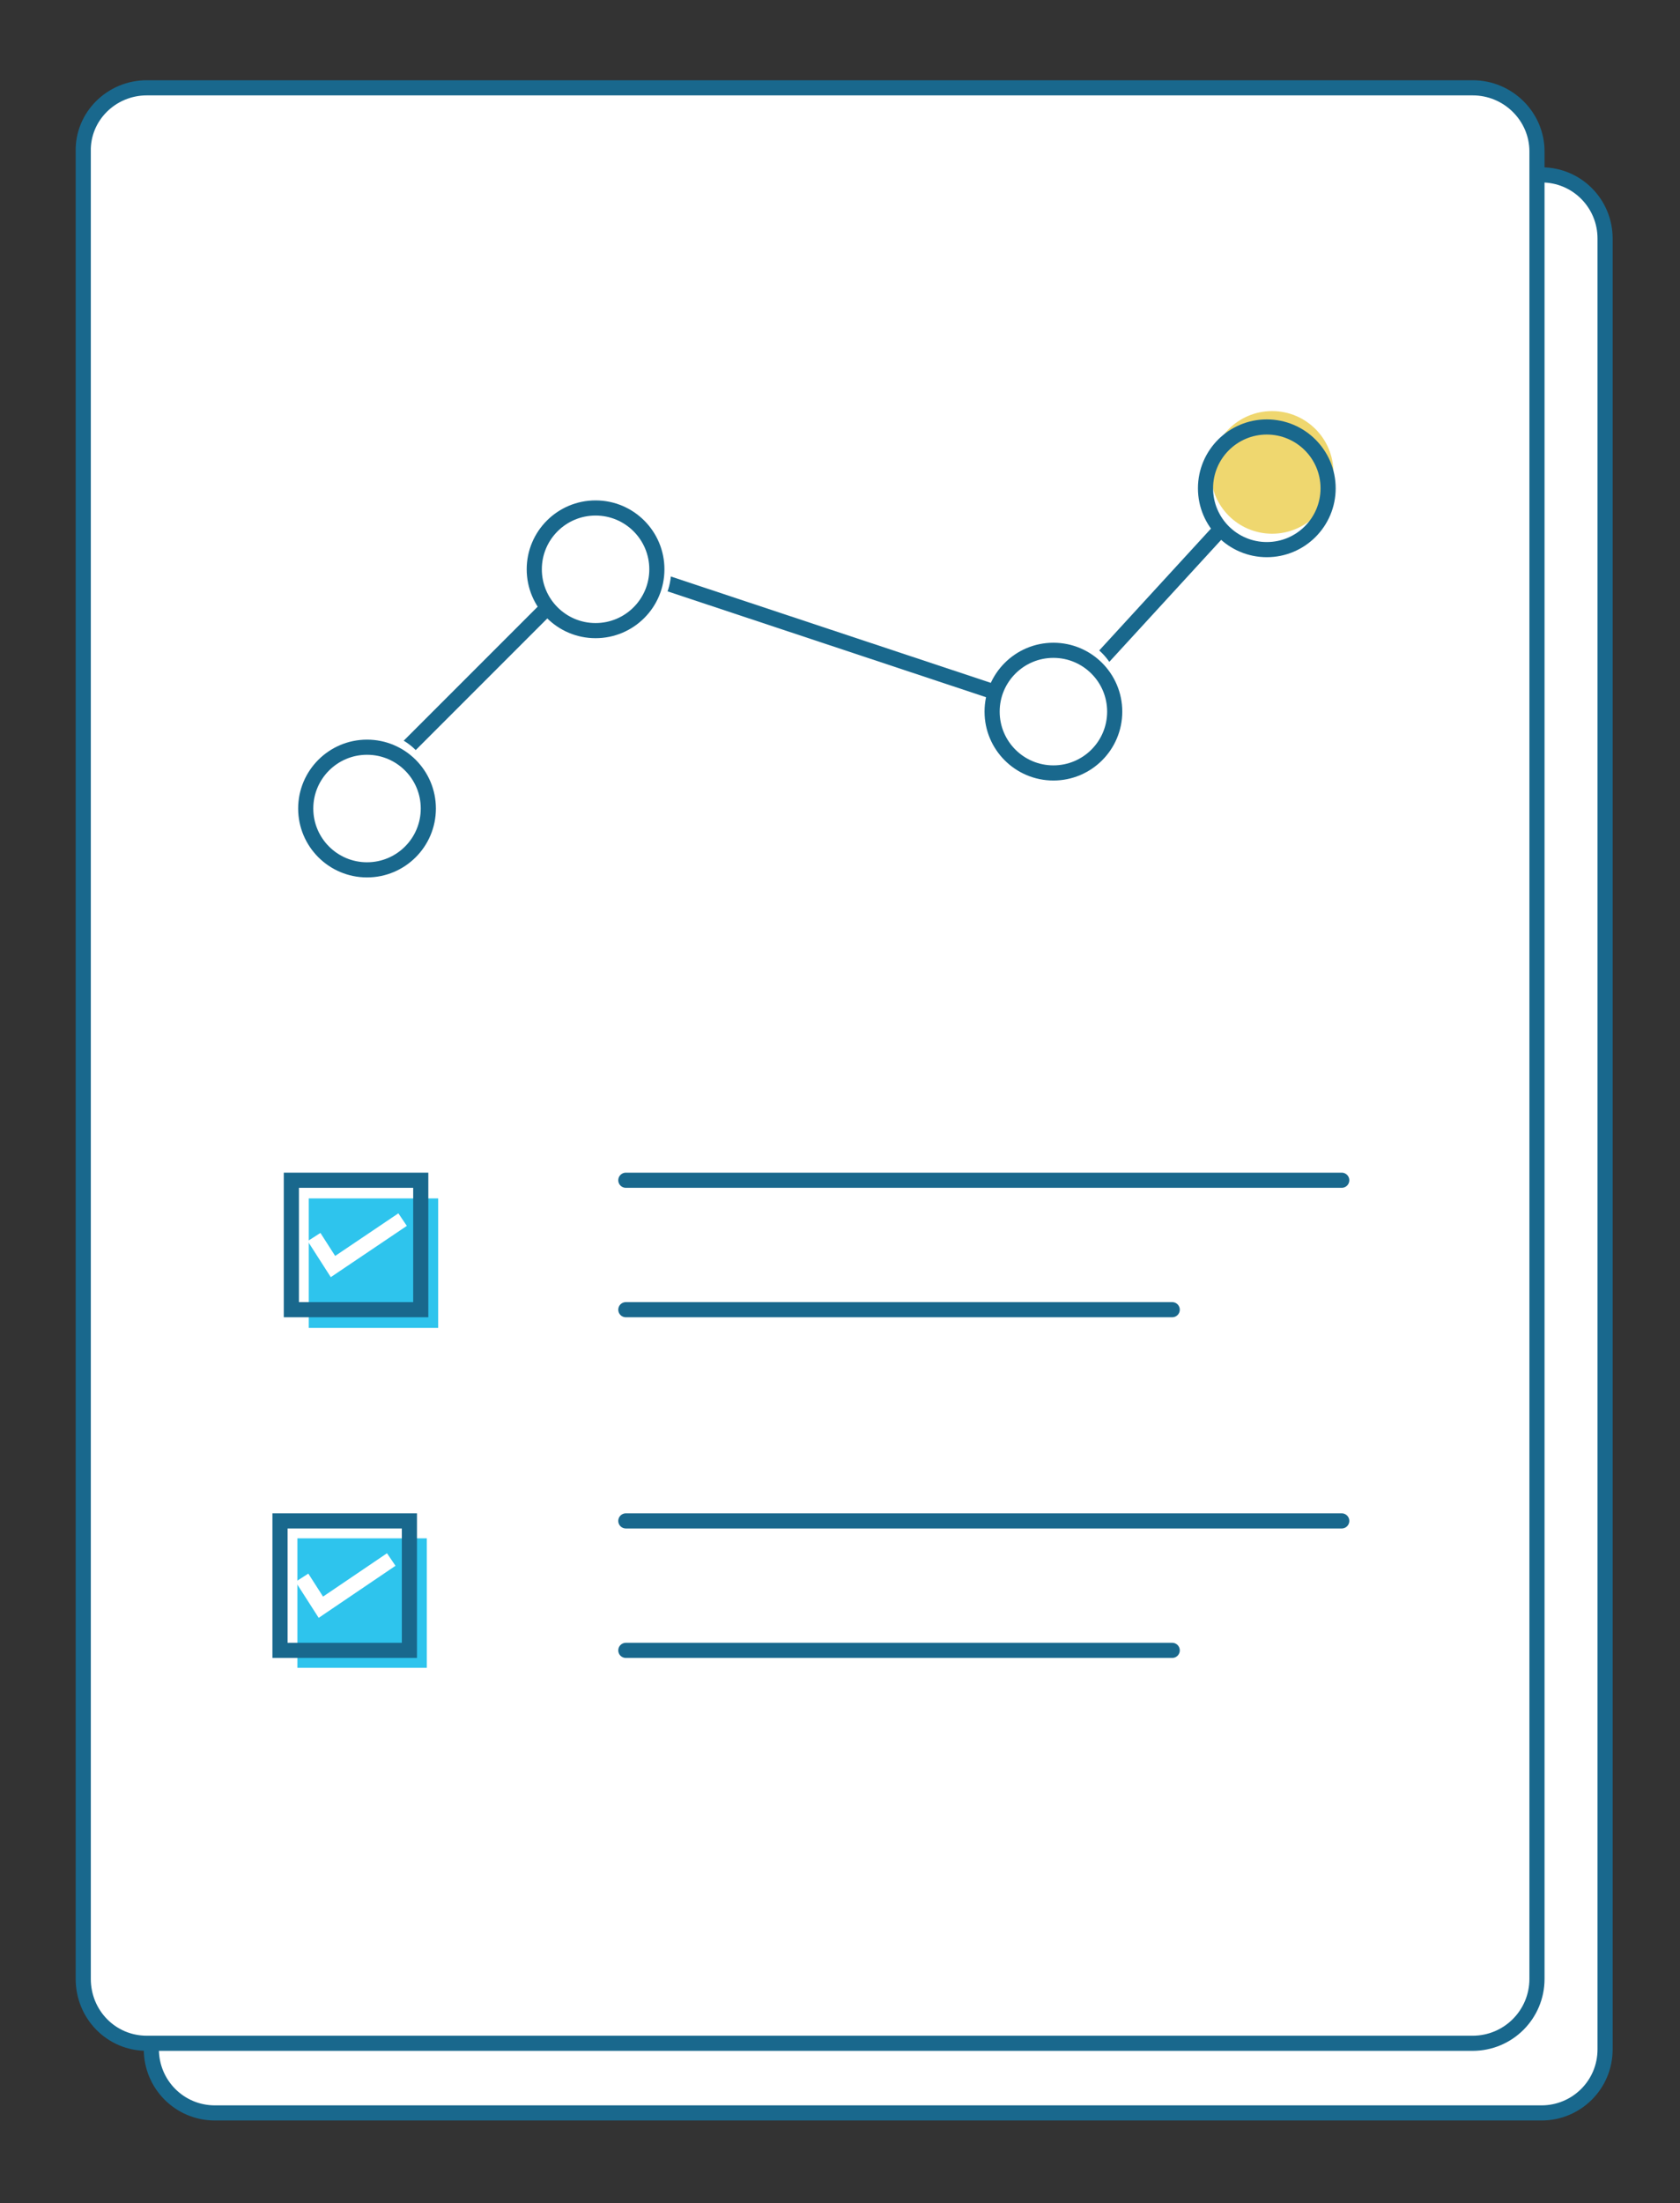 <?xml version="1.0" encoding="utf-8"?>
<!-- Generator: Adobe Illustrator 26.0.1, SVG Export Plug-In . SVG Version: 6.00 Build 0)  -->
<svg version="1.1" id="Layer_1" xmlns="http://www.w3.org/2000/svg" xmlns:xlink="http://www.w3.org/1999/xlink" x="0px" y="0px"
	 viewBox="0 0 222 291" style="enable-background:new 0 0 222 291;" xml:space="preserve">
<rect x="0" y="0" width="222" height="291" fill="#333333" stroke="none"/>
<style type="text/css">
	.st0{fill:#FFFFFF;stroke:#19688D;stroke-width:2;stroke-miterlimit:10;}
	.st1{fill:none;stroke:#19688D;stroke-width:2;stroke-linecap:round;stroke-linejoin:round;}
	.st2{fill:none;stroke:#19688D;stroke-width:2;stroke-miterlimit:10;}
	.st3{fill:#FFFFFF;}
	.st4{fill:#EFD76F;}
	.st5{fill:#2EC4ED;}
	.st6{fill:none;stroke:#FFFFFF;stroke-width:2;stroke-miterlimit:10;}
</style>
<path class="st0" d="M28.4,23.1h175.3c4.7,0,8.4,3.8,8.4,8.4v239.2c0,4.7-3.8,8.4-8.4,8.4H28.4c-4.7,0-8.4-3.8-8.4-8.4V31.5
	C20,26.8,23.8,23.1,28.4,23.1z"/>
<path class="st0" d="M19.4,11.6h175.2c4.7,0,8.5,3.8,8.5,8.4v241.4c0,4.7-3.8,8.5-8.5,8.5H19.4c-4.7,0-8.4-3.8-8.4-8.5V20
	C10.9,15.4,14.7,11.6,19.4,11.6z"/>
<line class="st1" x1="82.7" y1="155.9" x2="177.3" y2="155.9"/>
<line class="st1" x1="82.7" y1="173" x2="154.9" y2="173"/>
<line class="st1" x1="82.7" y1="200.9" x2="177.3" y2="200.9"/>
<line class="st1" x1="82.7" y1="218" x2="154.9" y2="218"/>
<path class="st2" d="M46.5,106.1l32.2-32.2L139.2,94l22.2-24.2"/>
<circle class="st3" cx="49.2" cy="104.8" r="8.1"/>
<circle class="st2" cx="48.5" cy="106.8" r="8.1"/>
<circle class="st3" cx="79.7" cy="75.2" r="9"/>
<circle class="st2" cx="78.7" cy="75.2" r="8.1"/>
<circle class="st3" cx="139.9" cy="92" r="8.1"/>
<circle class="st2" cx="139.2" cy="94" r="8.1"/>
<circle class="st4" cx="168.1" cy="62.4" r="8.1"/>
<circle class="st2" cx="167.4" cy="64.5" r="8.1"/>
<rect x="40.8" y="158.3" class="st5" width="17.1" height="17.1"/>
<rect x="38.5" y="155.9" class="st2" width="17.1" height="17.1"/>
<rect x="39.3" y="203.2" class="st5" width="17.1" height="17.1"/>
<polyline class="st6" points="39.9,208.4 42.4,212.3 51.7,206 "/>
<rect x="37" y="200.9" class="st2" width="17.1" height="17.1"/>
<polyline class="st6" points="41.5,163.4 44,167.3 53.2,161.1 "/>
</svg>
